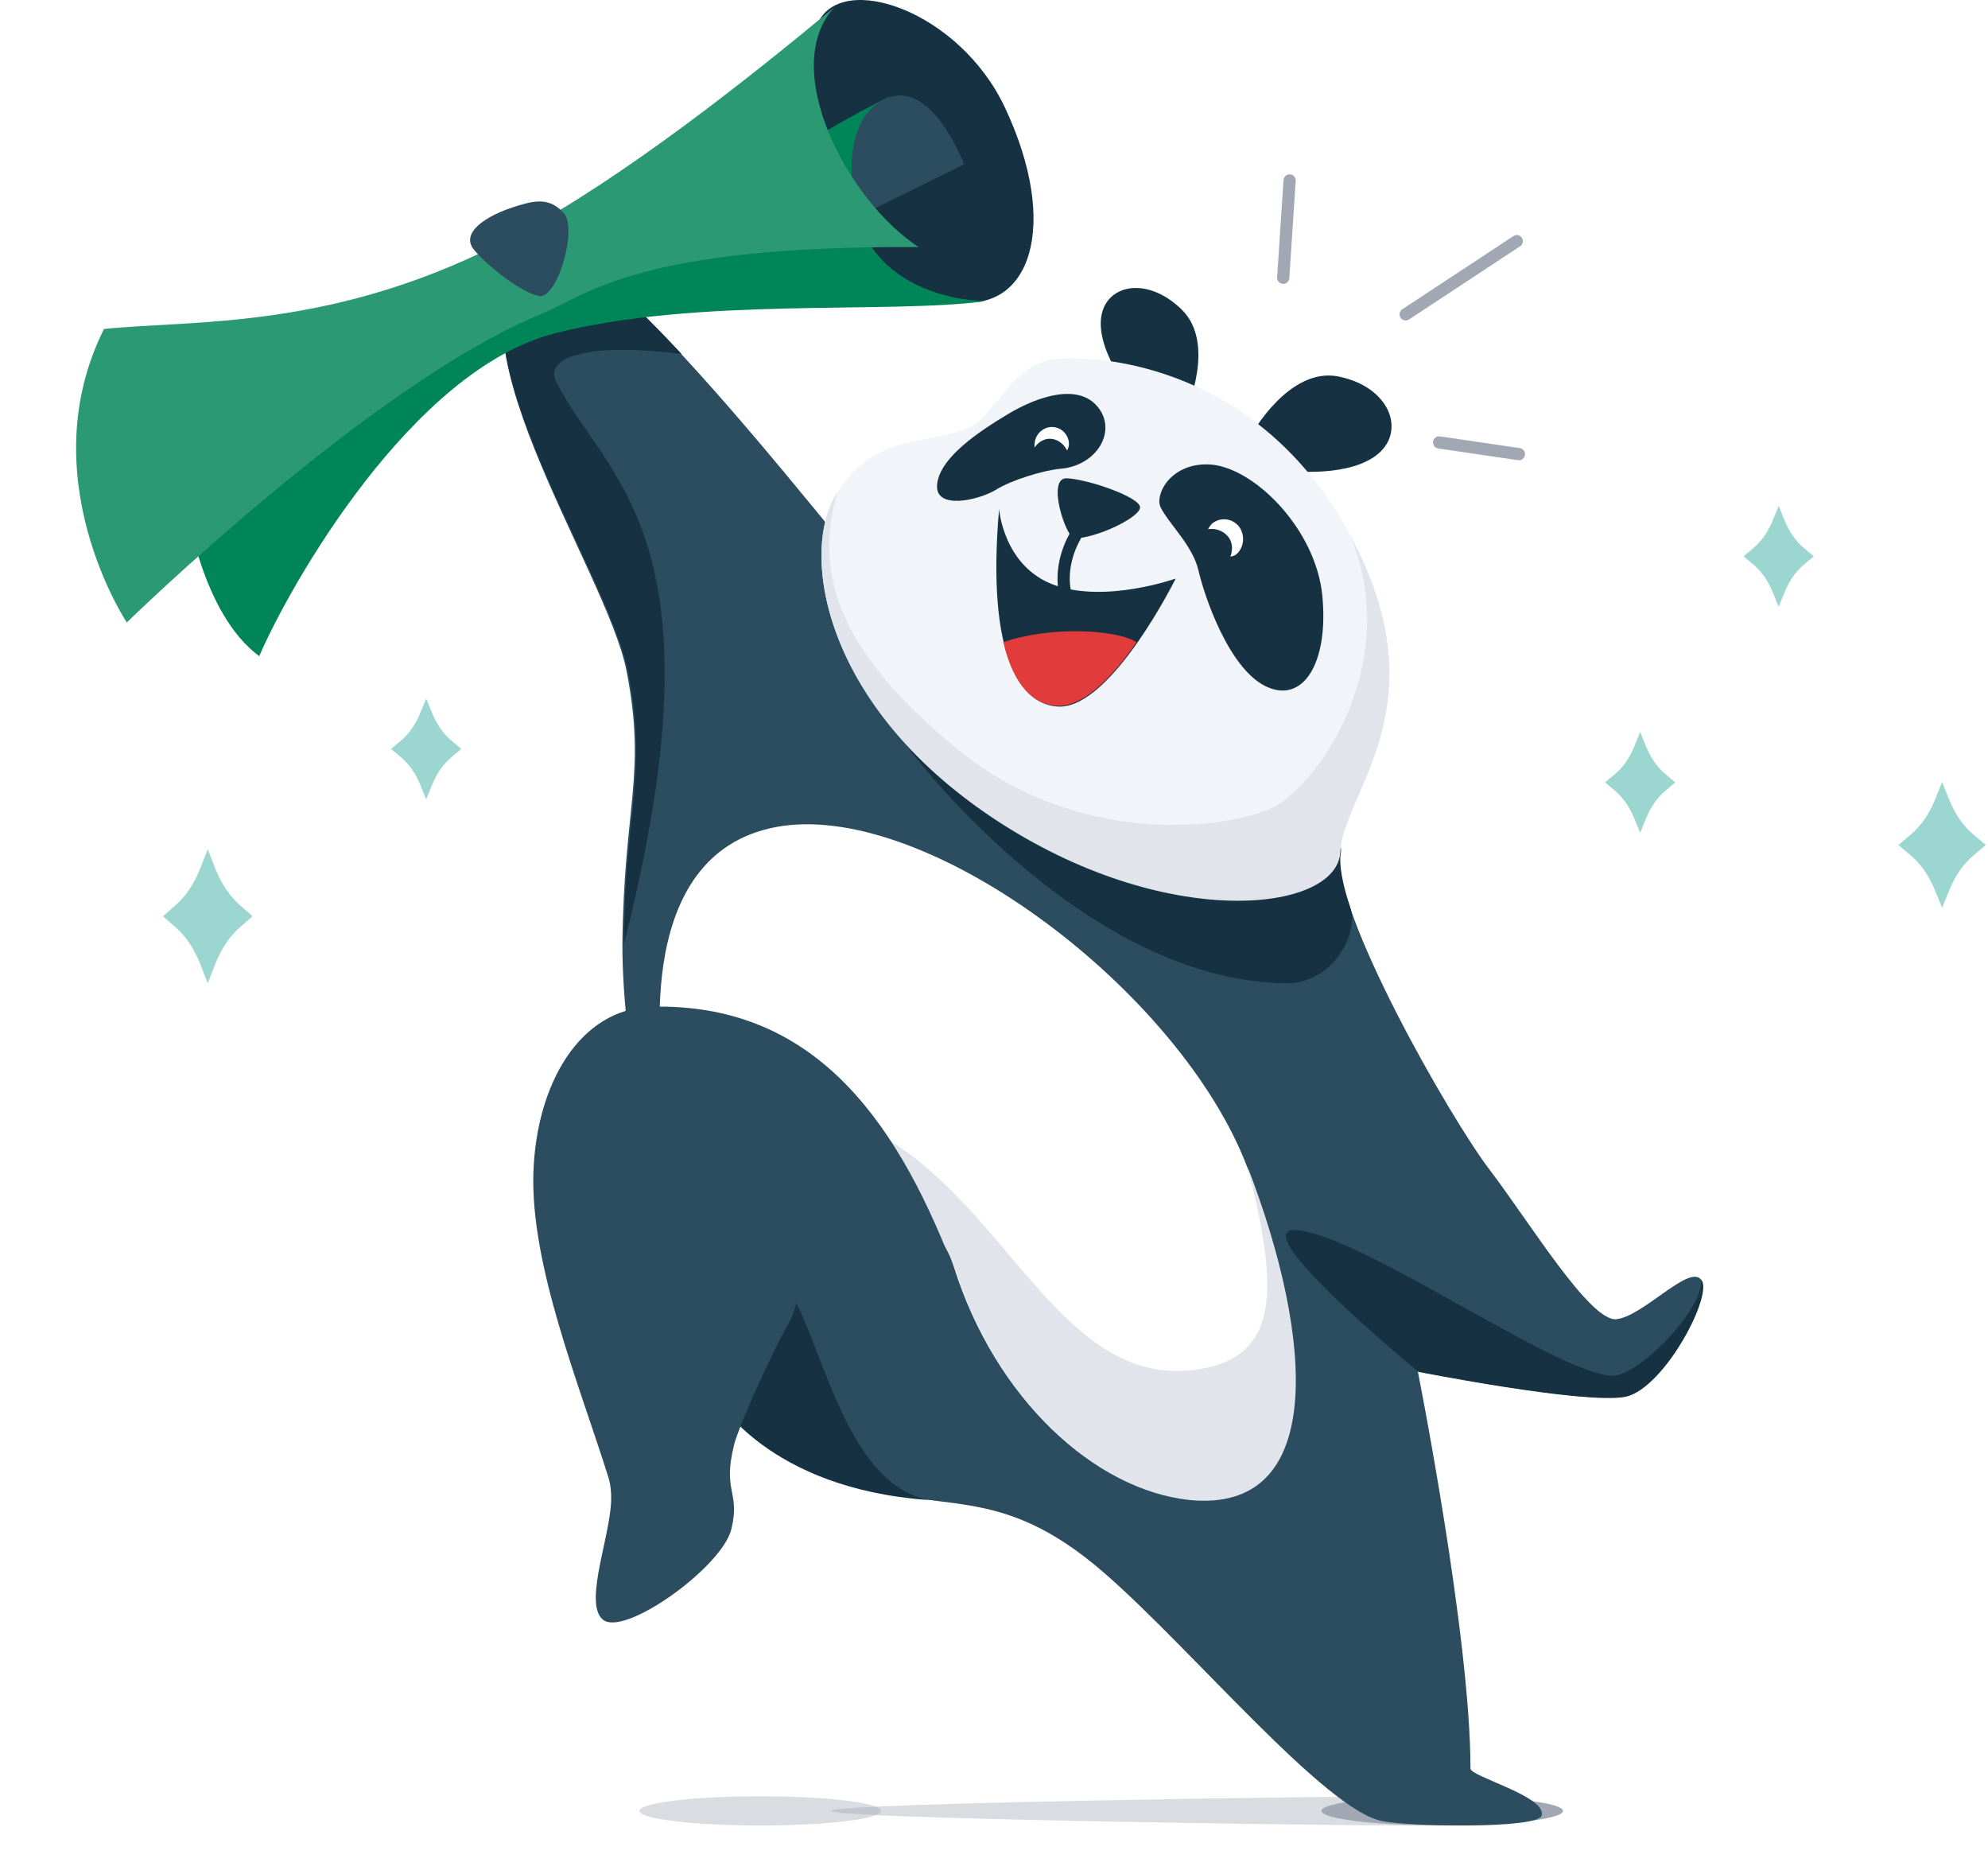 <svg xmlns="http://www.w3.org/2000/svg" fill="none" viewBox="0 0 244 229"><g filter="url(#a)" opacity=".4"><path fill="#A1A8B4" d="M185.736 222.208c0 .99-6.247 1.792-13.952 1.792-7.706 0-69.76-.802-69.76-1.792s62.054-1.792 69.76-1.792c7.705 0 13.952.802 13.952 1.792Z"/></g><g filter="url(#b)" opacity=".4"><ellipse cx="93.304" cy="222.208" fill="#A1A8B4" rx="14.824" ry="1.792"/></g><g filter="url(#c)"><ellipse cx="177.016" cy="222.208" fill="#A1A8B4" rx="14.824" ry="1.792"/></g><path fill="#163141" d="M117.118 36.957c9.265 1.616 13.11-9.16 6.206-23.798C117.73 1.305 103.222-3.635 100.338 2.92c-6.905 16.075-6.905 29.994 16.78 34.036Z"/><path fill="#008559" d="M109.077 11.901s-9.09 4.4-15.994 9.7c-6.904 5.298 1.049 7.543 1.049 7.543l11.536-2.694 3.409-14.549Z"/><path fill="#2B4D5F" d="m105.581 26.45 12.761-6.287s-3.846-10.237-9.352-8.172c-5.506 2.066-4.982 11.136-3.409 14.458Z"/><path fill="#2B4D5F" d="M65.64 30.58c7.43-5.298 45.185 46.788 52.265 53.254 7.079 6.465 47.807 13.65 46.583 20.654-1.224 7.005 13.547 32.779 18.354 39.065 4.806 6.286 12.323 18.679 15.556 18.32 3.234-.359 8.74-6.556 10.313-4.939 1.574 1.706-4.369 13.291-9.264 14.368-4.894 1.078-25.433-3.053-25.433-3.053s6.468 32.509 6.468 48.763c0 .988 9.351 3.413 8.74 5.748-.437 1.706-16.344 1.347-19.49.718-6.992-1.257-23.335-21.014-34.173-30.443-13.11-11.405-19.927-6.915-32.425-11.316-5.68-1.975-11.012-5.029-15.294-10.237-5.506-6.735-6.643-23.978-9.352-36.281-1.398-6.645-2.097-13.47-2.097-19.397.174-16.883 2.971-20.745.524-33.407C74.468 69.734 52.968 39.56 65.64 30.58Z"/><path fill="#163141" d="M157.933 120.653c5.769 0 8.915-6.286 7.779-9.34-.962-2.873-1.399-5.298-1.136-6.735 1.223-7.005-46.234-6.735-53.313-13.201-.787-.718 21.15 29.096 46.67 29.276Z"/><path fill="#163141" d="m96.404 157.743-8.652 13.65c.262.179 6.38 11.225 26.132 12.662-10.663-2.245-13.285-21.194-17.48-26.312Z"/><path fill="#163141" d="M208.798 157.024c.263 3.682-7.341 11.405-10.575 11.764-5.943.539-29.366-16.164-38.455-17.781-8.652-1.526 14.333 17.332 14.333 17.332s20.539 4.042 25.433 3.054c4.807-1.078 10.838-12.663 9.264-14.369Z"/><path fill="#163141" d="M76.565 115.894c12.848-50.38-2.36-57.115-8.303-69.06-1.573-3.232 4.545-4.759 15.382-3.412-8.128-8.71-15.207-14.817-18.004-12.842-12.672 8.98 9.002 39.155 11.45 51.817 2.447 12.662-.35 16.614-.525 33.497Z"/><path fill="#008559" d="M22.903 62.101s1.835 13.201 8.914 18.41c3.759-8.71 18.704-35.113 36.27-39.603 17.568-4.49 40.816-2.335 52.877-3.952-7.342-.27-16.431-4.04-16.431-15.266-.088-8.442-27.356 5.298-38.63 11.854-11.275 6.556-43 28.557-43 28.557Z"/><path fill="#163141" d="M153.563 53.39s4.632-8.441 10.75-7.184c6.205 1.258 8.215 6.556 4.894 9.43-3.321 2.873-10.225 2.335-12.847 1.975-2.622-.359-2.797-4.22-2.797-4.22Z"/><path fill="#163141" d="M145.523 50.517s3.846-8.352-.524-12.573c-4.37-4.22-9.527-2.963-9.876 1.258-.35 4.22 3.845 9.43 5.506 11.405 1.66 1.976 4.894-.09 4.894-.09Z"/><path fill="#F1F4F8" d="M118.517 52.672c3.496-1.257 5.506-8.082 11.1-8.621 5.593-.539 24.996.898 36.183 21.732 11.187 20.835-.962 31.342-1.311 38.706-.35 7.364-21.5 9.878-42.651-4.221-21.15-14.1-23.684-32.868-19.052-39.873 4.544-7.005 10.138-5.747 15.731-7.723Z"/><path fill="#E1E4EA" d="M117.731 92.096c14.158 11.495 31.638 9.878 38.105 7.184 5.244-2.155 16.519-17.242 9.964-33.407 11.187 20.834-.962 31.341-1.311 38.705-.35 7.364-21.5 9.879-42.651-4.22-21.15-14.1-23.684-32.958-19.052-39.963-3.147 10.507.786 20.206 14.945 31.7Z"/><path fill="#163141" d="M142.464 62.28c1.049 2.066 3.933 4.67 4.632 7.724.699 3.053 3.671 11.944 8.216 14.189 4.544 2.245 7.778-2.694 6.991-11.046-.786-8.352-8.652-16.075-14.071-16.165-4.632-.09-6.555 3.772-5.768 5.299Z"/><path fill="#163141" d="M130.14 57.521c-2.01.18-5.943 1.347-7.953 2.605-2.097 1.257-7.516 2.514-7.166-.719.349-3.233 4.981-6.376 8.739-8.62 3.759-2.246 8.653-3.773 11.013-.81 2.359 2.965-.175 7.185-4.633 7.544Z"/><path fill="#163141" d="M122.625 62.46s.524 7.095 6.817 9.34 14.858-.808 14.858-.808-7.779 15.715-14.246 15.715c-4.807-.09-9.002-6.196-7.429-24.247Z"/><path stroke="#163141" stroke-linecap="round" stroke-miterlimit="10" stroke-width="1.5" d="M131.977 65.783s-1.923 3.053-1.311 6.646"/><path fill="#fff" d="M131.19 54.648c-.088.629-.874 2.066-2.535 1.886-1.66-.18-1.748-1.616-1.66-2.155.087-1.168 1.136-2.066 2.272-1.976a2.093 2.093 0 0 1 1.923 2.245Z"/><path fill="#163141" d="M131.277 56.534c0 1.347-4.807 1.347-4.807 0s1.048-2.694 2.359-2.694c1.399 0 2.448 1.347 2.448 2.694Z"/><path fill="#fff" d="M151.728 68.029c-.525.449-2.448.538-3.322-.809-.874-1.347-.087-2.514.35-2.963.961-.808 2.447-.719 3.321.36.787 1.077.612 2.603-.349 3.412Z"/><path fill="#163141" d="M150.154 69.555c-1.049.898-4.282-3.143-3.146-4.04 1.049-.899 2.709-.81 3.671.269.961 1.077.524 2.873-.525 3.771Z"/><path fill="#E23B3B" d="M123.149 78.805c1.311 5.658 4.02 7.813 6.817 7.813 3.233 0 6.817-3.861 9.526-7.813-2.534-1.616-10.75-1.975-16.343 0Z"/><path fill="#163141" d="M131.889 66.053c-1.049 0-3.496-7.454-.961-7.364 2.534.09 9.089 2.335 9.001 3.592-.087 1.257-5.418 3.772-8.04 3.772Z"/><path fill="#fff" d="M81.634 134.393c-.699-5.208-4.02-30.353 14.421-33.047 18.441-2.605 48.768 20.385 56.984 41.758 8.215 21.284 9.614 42.567-7.167 40.861-11.624-1.257-23.685-12.393-28.754-28.378-2.01-6.376-6.992-10.597-10.226-13.74-10.487-9.968-25.258-7.454-25.258-7.454Z"/><path fill="#E1E4EA" d="M145.96 168.16c11.624-1.078 10.837-10.418 7.167-24.966 8.215 21.284 9.613 42.567-7.167 40.861-11.624-1.257-23.685-12.393-28.754-28.378-2.01-6.376-12.76-16.165-16.081-19.218 20.888 5.298 26.831 33.317 44.835 31.701Z"/><path fill="#2B4D5F" d="M79.974 123.527c-8.915.27-14.159 9.609-14.508 20.386-.35 11.405 5.593 25.863 9.177 37.268.437 1.347.437 2.874.262 4.221-.524 4.49-3.059 11.405-.961 13.291 2.534 2.335 14.682-6.376 15.819-11.046 1.136-4.67-1.137-4.49.35-10.417.524-2.065 4.457-11.046 6.816-15.087.874-1.437 2.098-8.442 4.545-9.968 5.681-3.503 10.663-.539 15.47 3.233-7.342-19.039-17.742-32.33-36.97-31.881Z"/><path fill="#2C9975" d="M63.281 28.874C41.344 40.64 23.865 39.202 12.765 40.37c-9.09 18.14 2.797 36.011 2.797 36.011s30.065-29.365 50.953-37.897c5.506-2.245 11.537-8.351 46.234-8.172C103.921 24.564 95.531 8.31 102.436.855 92.385 9.207 76.653 21.78 63.281 28.875Z"/><path fill="#2B4D5F" d="M63.718 25.192c-4.545 1.347-7.08 3.503-5.594 5.388 1.486 1.886 5.768 5.299 8.04 5.748 2.273.359 4.72-8.262 3.06-10.148-1.661-1.886-3.409-1.616-5.507-.988Z"/><path stroke="#A1A8B4" stroke-linecap="round" stroke-miterlimit="10" stroke-width="1.5" d="m157.497 34.083.786-11.944"/><path stroke="#A1A8B4" stroke-linecap="round" stroke-miterlimit="10" stroke-width="1.5" d="m172.529 38.573 13.634-8.98"/><path stroke="#A1A8B4" stroke-linecap="round" stroke-miterlimit="10" stroke-width="1.5" d="m176.636 54.289 9.789 1.436"/><path fill="#9CD6D1" d="m201.309 89.82.729 1.785c.566 1.386 1.37 2.541 2.336 3.354l1.243 1.047-1.243 1.048c-.966.812-1.77 1.967-2.336 3.353l-.729 1.785-.73-1.785c-.565-1.386-1.369-2.54-2.335-3.353L197 96.006l1.244-1.047c.966-.813 1.77-1.968 2.335-3.354l.73-1.785Z"/><path fill="#9CD6D1" d="m218.309 62.077.729 1.785c.566 1.386 1.37 2.541 2.336 3.354l1.243 1.047-1.243 1.048c-.966.812-1.77 1.967-2.336 3.353l-.729 1.785-.73-1.785c-.565-1.386-1.369-2.54-2.335-3.353L214 68.263l1.244-1.047c.966-.813 1.77-1.968 2.335-3.354l.73-1.785Z"/><path fill="#9CD6D1" d="m52.309 85.71.729 1.786c.566 1.386 1.37 2.54 2.336 3.353l1.243 1.047-1.243 1.048c-.966.813-1.77 1.968-2.336 3.353l-.73 1.785-.729-1.785c-.565-1.385-1.37-2.54-2.335-3.353L48 91.897l1.244-1.048c.965-.813 1.77-1.968 2.335-3.353l.73-1.786Z"/><path fill="#9CD6D1" d="m238.367 95.985.909 2.223c.705 1.726 1.707 3.163 2.909 4.176l1.549 1.305-1.549 1.305c-1.202 1.013-2.204 2.45-2.909 4.176l-.909 2.223-.909-2.223c-.705-1.726-1.706-3.163-2.909-4.176L233 103.689l1.549-1.305c1.203-1.013 2.204-2.45 2.909-4.176l.909-2.223Z"/><path fill="#9CD6D1" d="m25.5 104.206.931 2.371c.723 1.842 1.75 3.375 2.981 4.456L31 112.426l-1.588 1.392c-1.232 1.081-2.258 2.614-2.98 4.456l-.932 2.372-.931-2.372c-.723-1.842-1.75-3.375-2.981-4.456L20 112.426l1.588-1.393c1.232-1.081 2.258-2.614 2.98-4.456l.932-2.371Z"/><defs><filter id="a" width="93.712" height="13.584" x="97.024" y="215.416" color-interpolation-filters="sRGB" filterUnits="userSpaceOnUse"><feFlood flood-opacity="0" result="BackgroundImageFix"/><feBlend in="SourceGraphic" in2="BackgroundImageFix" result="shape"/><feGaussianBlur result="effect1_foregroundBlur_163_7900" stdDeviation="2.5"/></filter><filter id="b" width="39.648" height="13.584" x="73.48" y="215.416" color-interpolation-filters="sRGB" filterUnits="userSpaceOnUse"><feFlood flood-opacity="0" result="BackgroundImageFix"/><feBlend in="SourceGraphic" in2="BackgroundImageFix" result="shape"/><feGaussianBlur result="effect1_foregroundBlur_163_7900" stdDeviation="2.5"/></filter><filter id="c" width="39.648" height="13.584" x="157.192" y="215.416" color-interpolation-filters="sRGB" filterUnits="userSpaceOnUse"><feFlood flood-opacity="0" result="BackgroundImageFix"/><feBlend in="SourceGraphic" in2="BackgroundImageFix" result="shape"/><feGaussianBlur result="effect1_foregroundBlur_163_7900" stdDeviation="2.5"/></filter></defs></svg>